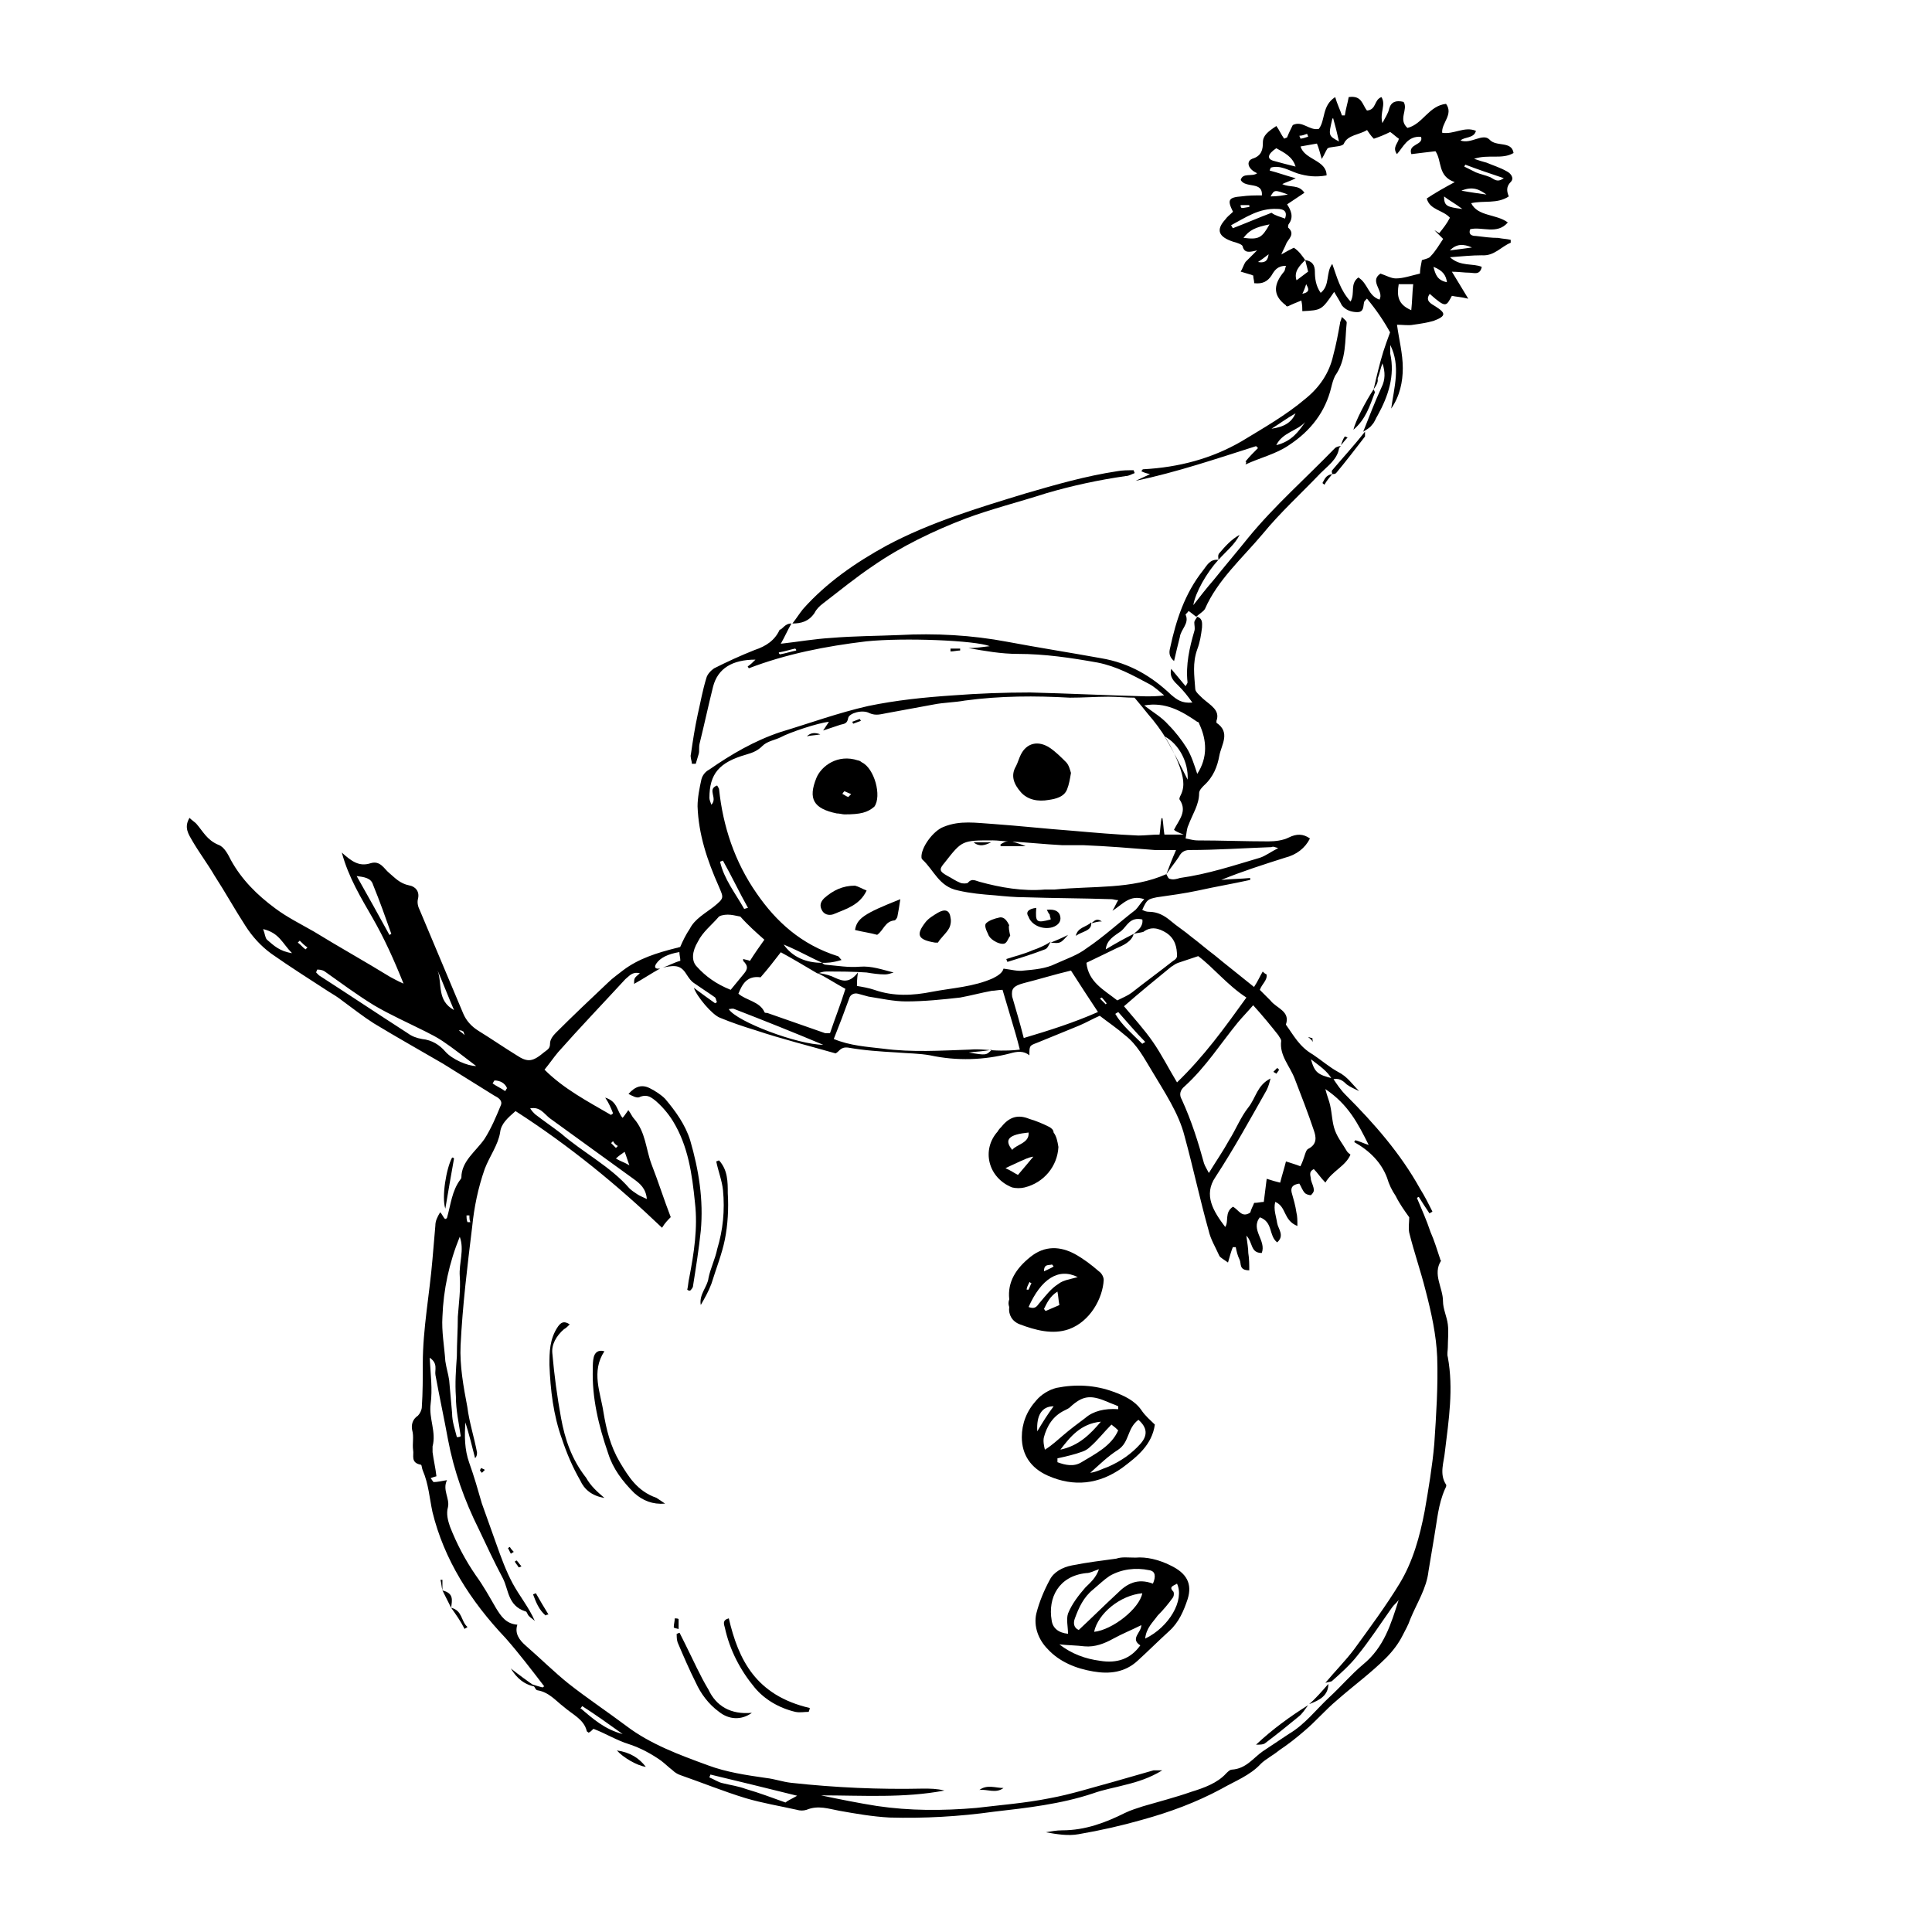 <?xml version="1.0" encoding="utf-8"?>
<!-- Generator: Adobe Illustrator 25.0.0, SVG Export Plug-In . SVG Version: 6.00 Build 0)  -->
<svg version="1.1" id="Layer_1" xmlns="http://www.w3.org/2000/svg" xmlns:xlink="http://www.w3.org/1999/xlink" x="0px" y="0px"
	 viewBox="0 0 360 360" style="enable-background:new 0 0 360 360;" xml:space="preserve">
<style type="text/css">
	.st0{fill-rule:evenodd;clip-rule:evenodd;}
	.st1{fill:none;}
</style>
<g>
	<path d="M147.47,116.18c-0.72,1.26-1.26,2.51-1.98,3.77c3.23-0.36,6.29-0.9,9.34-1.08c4.31-0.36,8.44-0.36,12.75-0.54
		c6.65-0.36,13.47,0,20.12,1.26c5.75,1.08,11.5,1.98,17.42,3.05c5.39,0.9,9.52,3.41,13.11,6.83c1.08,0.9,1.98,1.62,3.95,1.44
		c-0.9-1.26-1.62-2.16-2.51-3.05c-0.9-0.9-1.8-1.62-1.44-3.23c0.9,1.08,1.8,2.16,2.69,3.23c0.18-0.36,0.36-0.54,0.36-0.72
		c-0.36-3.23,0.36-6.47,1.26-9.52c0.18-0.54,0-1.08,0-1.62c0-0.36,0.36-0.72,0.54-1.08l0,0c1.08,0.36,0.9,1.26,0.9,1.98
		c-0.18,1.44-0.36,2.69-0.9,4.13c-0.9,2.51-0.54,4.85-0.36,7.36c0,0.54,0.9,1.26,1.44,1.8c1.44,1.26,3.23,2.16,2.51,4.13
		c0,0.18,0,0.36,0,0.36c2.69,1.8,0.9,4.13,0.54,6.11s-1.08,3.95-2.87,5.57c-0.36,0.36-0.9,0.9-0.9,1.44c0,2.16-1.26,3.95-1.98,5.93
		c-0.36,0.72-0.36,1.62-0.54,2.51c0.9,0.18,1.62,0.36,2.16,0.36c4.49,0,8.8,0.18,13.29,0.18c1.26,0,2.69-0.18,3.77-0.72
		c1.44-0.72,2.69-0.72,3.95,0.18c-0.9,1.8-2.51,3.05-4.67,3.59c-3.95,1.26-7.9,2.51-11.86,4.13c1.8-0.18,3.59-0.18,5.39-0.36
		c0,0.18,0,0.18,0,0.36c-3.23,0.72-6.47,1.26-9.7,1.98c-2.51,0.54-5.21,0.9-7.72,1.26c-1.62,0.36-1.8,0.36-2.69,2.34
		c0.36,0.18,0.72,0.36,1.26,0.36c1.62,0,2.87,0.72,3.95,1.62c1.26,1.08,2.69,1.98,3.95,3.05c1.44,1.08,2.87,2.34,4.31,3.41
		c2.16,1.8,4.49,3.59,7.36,5.93c0.72-1.08,1.08-1.98,1.62-2.87c0.18,0.18,0.36,0.36,0.72,0.54c0.18,1.08-0.9,1.8-1.26,2.87
		c0.54,0.54,1.26,1.26,1.98,1.98c1.08,1.44,3.77,1.98,2.87,4.49c1.44,1.98,2.51,4.13,5.03,5.57c1.62,1.08,3.05,2.34,4.67,3.23
		c1.8,0.9,2.69,2.34,3.95,3.59l0,0c-0.72-0.36-1.62-0.72-2.34-1.26c-0.72-0.72-1.44-1.26-2.69-0.9c-0.9-1.62-2.34-2.51-3.95-3.77
		c0.72,2.51,1.26,2.87,4.13,3.59c0.72,1.08,1.44,2.16,2.34,3.05c5.39,5.39,10.24,10.96,13.83,17.42c0.9,1.44,1.62,2.87,2.34,4.31
		c-0.18,0.18-0.36,0.18-0.54,0.36c-0.72-1.08-1.44-2.16-1.98-3.05c-0.18,0-0.18,0-0.36,0.18c0.9,2.16,1.8,4.13,2.51,6.29
		c0.72,1.62,1.26,3.41,1.8,5.03c0,0.18,0.18,0.36,0.18,0.36c-1.62,2.51,0.36,5.03,0.36,7.54c0,1.44,0.72,2.87,0.9,4.31
		c0.18,1.44,0,2.87,0,4.31c0,0.54-0.18,1.26,0,1.8c1.08,5.93,0.18,11.68-0.54,17.6c-0.18,1.98-1.08,4.13,0.18,6.11
		c0.18,0.18,0,0.54-0.18,0.9c-1.26,2.87-1.44,5.75-1.98,8.8c-0.36,2.16-0.72,4.31-1.08,6.47c-0.36,3.23-2.16,5.93-3.41,8.98
		c-0.36,1.08-0.9,1.98-1.44,3.05c-0.72,1.44-1.8,2.87-3.05,4.13c-2.87,2.87-6.11,5.21-9.16,7.9c-2.16,1.8-3.95,3.95-6.11,5.75
		c-1.44,1.26-3.05,2.51-4.67,3.59c-1.08,0.9-2.51,1.62-3.41,2.51c-1.98,2.16-4.85,3.23-7.36,4.67c-4.67,2.51-9.52,4.31-14.73,5.75
		c-3.77,1.08-7.72,1.98-11.86,2.69c-1.98,0.36-4.13,0-6.11-0.36c1.08-0.18,1.98-0.36,3.05-0.36c4.31,0,8.08-1.44,11.68-3.23
		c1.08-0.54,2.34-0.9,3.41-1.26c3.05-0.9,5.93-1.62,8.98-2.69c2.34-0.72,4.85-1.62,6.47-3.41c0.36-0.36,0.72-0.72,1.08-0.72
		c2.69-0.18,3.95-2.16,5.75-3.41c1.62-1.08,3.23-2.16,4.85-3.23c3.05-1.8,5.03-4.49,7.54-6.83c2.16-1.98,4.13-4.31,6.29-6.11
		c3.95-3.23,5.21-7.54,6.65-12.04c-0.36,0.54-0.9,0.9-1.26,1.44c-2.16,3.05-4.13,6.11-6.47,8.98c-1.26,1.62-3.05,3.23-4.67,4.67
		c-0.18,0.18-0.72,0.18-1.26,0.36l0,0c1.8-2.16,3.77-4.13,5.39-6.29c2.87-3.95,5.93-8.08,8.44-12.21c2.51-4.13,3.77-8.8,4.67-13.47
		c0.72-4.13,1.44-8.44,1.8-12.57c0.36-5.39,0.72-10.78,0.54-16.17c-0.18-4.13-1.08-8.26-2.16-12.39c-0.9-3.59-2.16-7.19-3.05-10.78
		c-0.18-0.9,0-1.98,0-2.87c-0.9-1.26-1.8-2.51-2.51-3.95c-0.72-1.08-1.26-2.16-1.62-3.41c-1.08-2.87-3.23-5.03-6.11-6.65
		c0-0.18,0.18-0.18,0.18-0.36c0.72,0.18,1.44,0.54,2.51,0.9c-1.98-3.95-3.77-7.54-8.08-10.42c0.36,1.44,0.72,2.16,0.9,3.05
		c0.36,1.62,0.36,3.23,0.9,4.67c0.54,1.44,1.44,2.51,2.16,3.77c0.18,0.36,0.54,0.54,0.72,0.72c-0.9,2.16-3.41,3.05-4.67,5.21
		c-0.9-0.9-1.44-1.8-2.16-2.51c-1.08,0.54-0.54,1.26-0.54,1.98c0.18,0.72,0.54,1.26,0.54,1.98c0,0.36-0.36,0.72-0.54,0.9
		c-0.36,0-0.9-0.18-1.08-0.36c-0.54-0.54-0.72-1.26-1.08-1.8c-1.26,0.18-1.62,0.72-1.44,1.62c0.36,1.26,0.72,2.51,0.9,3.77
		c0.18,0.72,0.18,1.44,0.18,2.51c-2.69-1.08-1.98-3.59-4.13-4.49c-0.36,1.44,0.18,2.69,0.36,3.95c0.18,1.08,1.44,2.34,0,3.59
		c-1.62-1.26-0.72-3.77-3.23-4.67c-1.8,2.34,1.26,4.31,0.36,6.65c-2.16,0-1.62-1.98-2.87-3.23c0.18,1.44,0.36,2.34,0.36,3.23
		c0.18,1.08,0.18,2.16,0.18,3.23c-1.98,0-1.44-1.26-1.8-1.98c-0.36-0.72-0.54-1.44-0.72-2.34c-0.18,0-0.36,0-0.54,0
		c-0.36,0.9-0.54,1.62-0.9,2.87c-0.72-0.54-1.44-0.9-1.62-1.26c-0.72-1.62-1.62-3.05-1.98-4.67c-1.62-5.75-2.87-11.68-4.49-17.6
		c-1.08-4.31-3.77-8.26-6.11-12.21c-1.44-2.34-2.69-4.85-5.03-6.65c-1.44-1.26-3.05-2.34-4.67-3.59c-1.26,0.54-2.51,1.26-3.77,1.8
		c-2.69,1.08-5.21,2.16-7.9,3.23c-1.44,0.54-1.44,0.54-1.44,2.34c-1.08-0.9-2.34-0.72-3.59-0.36c-4.85,1.26-9.88,1.44-14.91,0.36
		c-1.98-0.36-4.13-0.36-6.29-0.54c-3.05-0.18-5.93-0.36-8.98-0.9c-1.44-0.18-1.62,0.72-2.34,1.08c-5.03-1.44-10.06-2.69-14.91-4.31
		c-2.34-0.72-4.49-1.44-6.65-2.34c-1.44-0.54-4.31-3.95-4.85-5.57c1.44,1.08,2.69,1.98,3.95,2.87c0.18,0,0.18-0.18,0.36-0.18
		c-0.18-0.36-0.18-0.72-0.36-0.9c-1.26-0.9-2.69-1.8-3.95-2.69c-0.54-0.36-0.9-0.9-1.26-1.44c-1.08-1.8-1.98-1.98-4.49-1.44
		c1.08-0.36,1.98-0.9,3.23-1.26c0-0.54-0.18-1.08-0.18-1.62c-2.16,0.36-3.59,1.08-4.31,2.16c-0.36,0.54-0.36,1.08,0.72,0.9
		c-1.62,0.9-3.23,1.98-4.85,2.87c0-1.08,0-1.08,1.08-1.98c-1.44-0.36-1.98,0.54-2.69,1.08c-4.13,4.49-8.44,8.98-12.57,13.65
		c-0.9,1.08-1.62,2.16-2.51,3.23c3.59,3.59,8.08,5.93,12.39,8.44c0.18-0.18,0.36-0.18,0.36-0.36c-0.36-0.9-0.72-1.8-1.44-2.87
		c2.34,0.72,2.16,2.51,3.23,3.77c0.36-0.36,0.54-0.72,1.08-1.44c0.54,0.72,0.72,1.26,1.08,1.62c2.16,2.51,2.16,5.57,3.23,8.44
		c1.26,3.23,2.34,6.65,3.59,9.88c-0.54,0.54-1.08,1.08-1.62,1.98c-8.26-7.9-17.24-15.27-27.3-21.74c-1.44,1.26-2.69,2.34-2.87,3.95
		c-0.36,2.34-1.98,4.49-2.87,6.83c-1.26,3.59-1.98,7.19-2.34,10.78c-0.9,7.36-1.8,14.73-2.16,22.09c-0.18,3.77,0.54,7.72,1.26,11.5
		c0.36,2.87,1.26,5.57,1.8,8.44c0,0.36,0,0.72-0.36,1.08c-0.54-2.16-1.08-4.31-1.8-6.65c-0.18,2.51-0.18,5.03,0.72,7.54
		c0.9,2.51,1.62,5.03,2.34,7.54c0.9,2.51,1.8,5.03,2.69,7.54s1.8,5.03,3.05,7.36s3.05,4.49,4.13,7.01c-0.36-0.36-0.72-0.54-1.08-0.9
		c-0.36-0.36-0.36-0.9-0.72-0.9c-3.23-1.08-3.05-3.95-4.13-6.11c-1.62-3.05-3.05-6.11-4.49-9.16c-2.69-5.39-4.67-10.96-5.75-16.71
		c-0.72-3.95-1.62-8.08-2.34-12.04c-0.18-0.9,0.54-2.16-1.08-3.23c0.18,3.05,0.54,5.93,0.18,8.62c-0.36,2.69,1.08,5.21,0.36,7.9
		c0,0.36,0,0.72,0,1.08c0.18,1.44,0.54,2.87,0.72,4.49c0,0-0.72,0.18-1.08,0.36c0.18,0.18,0.36,0.54,0.54,0.72
		c0.72,0,1.44-0.18,2.51-0.36c-0.9,1.8,0.54,3.41,0.18,5.03c-0.36,1.26,0,2.51,0.36,3.59c1.26,3.23,2.87,6.29,4.85,9.16
		c1.44,1.98,2.51,3.95,3.77,6.11c0.9,1.44,1.8,2.87,3.95,3.05c-0.54,1.62,0.36,2.87,1.62,3.95c2.69,2.34,5.21,4.85,7.9,7.01
		c3.41,2.69,7.19,5.21,10.78,7.9c4.49,3.41,9.88,5.39,15.27,7.36c3.41,1.26,7.01,1.8,10.78,2.34c1.62,0.18,3.05,0.72,4.67,0.9
		c8.26,0.9,16.35,1.26,24.61,1.08c1.26,0,2.51,0,3.95,0.36c-7.54,1.44-15.27,0.9-22.99,0.9c3.41,0.72,7.01,1.44,10.42,1.98
		c6.11,0.9,12.21,0.9,18.5,0.36c4.49-0.54,9.16-0.9,13.65-1.8c3.95-0.72,7.9-1.98,11.86-3.05c2.51-0.72,5.03-1.44,7.54-2.16
		c0.36,0,0.72,0,1.62,0c-2.34,1.44-4.67,2.16-6.83,2.69c-1.98,0.54-4.13,0.9-6.11,1.62c-5.93,1.98-12.21,2.69-18.5,3.41
		c-6.47,0.9-12.93,1.26-19.4,1.08c-3.23-0.18-6.29-0.72-9.34-1.26c-1.98-0.36-3.95-1.08-6.11-0.18c-0.54,0.18-1.26,0.18-1.8,0
		c-3.23-0.72-6.47-1.26-9.52-2.16c-4.13-1.26-8.08-2.87-12.21-4.31c-0.54-0.18-1.08-0.54-1.44-0.9c-0.72-0.54-1.44-1.26-2.16-1.8
		c-1.8-1.26-3.77-2.34-5.93-3.05c-2.34-0.72-4.31-1.98-6.65-2.87c-0.36,0.36-0.54,0.54-0.9,0.72c-0.18-0.18-0.36-0.18-0.36-0.36
		c-0.54-2.16-2.69-3.05-4.31-4.49c-1.44-1.08-2.69-2.69-4.85-3.05c-0.36,0-0.54-0.72-0.9-1.08l0,0c0.54,0.18,1.08,0.36,1.8,0.54
		c0.18,0,0.18-0.18,0.36-0.18c-2.34-3.05-4.67-6.11-7.19-8.98c-6.65-7.01-11.5-14.73-13.65-23.53c-0.54-2.51-0.72-5.21-1.8-7.72
		c-0.18-0.36-0.18-1.08-0.36-1.08c-1.98-0.36-1.26-1.8-1.44-2.69c-0.18-1.26,0.18-2.51-0.18-3.77c-0.18-0.9,0-1.98,1.08-2.69
		c0.36-0.36,0.72-1.08,0.72-1.62c0.18-2.69,0.18-5.39,0.18-8.08c0-6.47,1.26-12.93,1.8-19.4c0.18-2.16,0.36-4.13,0.54-6.29
		c0-0.9,0.36-1.62,0.9-2.51c0.36,0.36,0.54,0.9,0.9,1.26c0.18,0,0.36-0.18,0.36-0.18c0.72-2.51,0.9-5.03,2.51-7.19
		c0.18-0.18,0.18-0.36,0.18-0.36c0-3.05,2.69-4.85,4.31-7.19c1.26-1.98,2.16-4.13,3.05-6.29c0.36-0.9-0.54-1.44-1.26-1.8
		c-3.23-1.98-6.29-3.95-9.52-5.93c-4.31-2.51-8.8-5.03-12.93-7.54c-1.98-1.26-3.77-2.69-5.75-4.13c-0.9-0.72-1.8-1.26-2.69-1.8
		c-3.59-2.34-7.01-4.49-10.6-7.01c-1.98-1.44-3.59-3.23-4.85-5.21c-1.98-3.05-3.77-6.29-5.75-9.34c-1.26-2.16-2.87-4.31-4.13-6.47
		c-0.72-1.26-1.62-2.51-0.54-4.31c0.54,0.54,0.9,0.72,1.26,1.08c1.26,1.44,1.98,3.05,4.13,3.95c1.08,0.36,1.8,1.8,2.34,2.87
		c1.98,3.59,4.85,6.47,8.26,8.98c2.16,1.62,4.67,2.87,7.19,4.31c4.67,2.87,9.52,5.57,14.19,8.44c0.72,0.36,1.26,0.72,2.51,1.26
		c-1.8-4.49-3.59-8.44-5.75-12.21c-2.16-3.77-4.49-7.54-5.75-12.21c1.8,1.62,3.23,2.69,5.39,1.98c1.8-0.54,2.51,1.08,3.41,1.8
		c1.08,0.9,1.98,1.98,3.77,2.34c1.08,0.18,1.98,1.08,1.62,2.51c-0.18,0.72,0,1.44,0.36,2.16c2.69,6.47,5.39,12.75,8.08,19.22
		c0.54,1.26,1.44,2.34,2.87,3.23c2.34,1.44,4.67,3.05,7.01,4.49c2.16,1.44,3.05,1.26,5.21-0.54c0.72-0.54,1.08-0.72,1.08-1.62
		c0-0.72,0.54-1.44,1.08-1.98c3.23-3.23,6.47-6.29,9.7-9.34c0.9-0.9,1.98-1.62,2.87-2.34c2.87-2.16,6.29-3.23,9.88-4.13
		c0.18,0,0.54-0.18,0.72-0.18c0.54-1.26,1.08-2.34,1.8-3.41c0.9-1.8,2.87-2.87,4.49-4.13c1.98-1.62,1.8-1.62,0.9-3.77
		c-2.16-4.85-3.77-9.7-3.95-14.91c0-1.62,0.36-3.41,0.72-5.03c0.18-0.72,0.72-1.44,1.44-1.8c4.13-2.87,8.44-5.39,13.29-7.01
		c5.39-1.62,10.78-3.59,16.35-4.85c5.21-1.08,10.42-1.62,15.81-1.98c4.67-0.36,9.52-0.54,14.37-0.54
		c7.19,0.18,14.37,0.54,21.56,0.72c1.08,0,2.16,0,3.41-0.18c-0.9-0.72-1.8-1.62-2.87-2.16c-3.05-1.62-5.93-3.23-9.52-3.95
		c-5.03-0.9-9.88-1.62-14.91-1.62c-3.05,0-6.11-0.54-9.16-1.08c1.26,0,2.51-0.18,3.95-0.36c-2.69-1.08-15.99-1.62-22.99-0.9
		c-7.54,0.9-14.91,2.34-21.92,5.03c0-0.18-0.18-0.18-0.18-0.36c0.54-0.36,0.9-0.72,1.44-1.26c-4.31,0-7.01,1.62-7.9,5.03
		c-0.9,3.59-1.62,7.01-2.51,10.6c-0.18,0.72,0,1.44-0.18,1.98c-0.18,0.54-0.36,1.26-0.54,1.8c-0.18,0-0.54,0-0.72,0
		c0-0.54-0.36-1.26-0.18-1.8c0.36-2.51,0.72-4.85,1.26-7.36c0.54-2.34,0.9-4.49,1.62-6.83c0.18-0.72,0.9-1.44,1.44-1.8
		c2.51-1.26,4.85-2.34,7.54-3.41c2.16-0.72,3.77-1.8,4.67-3.77C145.85,117.26,146.21,116.18,147.47,116.18L147.47,116.18z
		 M211.24,174.02c0.9-0.72,1.8-1.44,1.62-2.69c-2.34-0.54-2.87,1.26-3.95,2.16c-1.26,0.9-2.69,1.62-2.87,3.41
		C207.82,175.82,209.44,174.92,211.24,174.02c-0.36,1.44-1.98,2.16-3.23,2.69c-1.8,0.9-3.77,1.8-5.57,2.69
		c0.36,3.59,3.23,5.03,5.75,7.01c1.08-0.54,1.98-0.9,2.69-1.44c2.51-1.98,5.21-3.95,7.72-5.93c0.36-0.18,0.72-0.54,0.72-0.9
		c0-1.62-0.36-3.23-1.98-4.31c-1.44-0.9-2.87-1.26-4.31-0.18C212.31,173.84,211.77,173.84,211.24,174.02z M217.34,162.88
		c0.18,0.36,0.36,0.9,0.72,0.9c0.54,0.18,1.26,0,1.8-0.18c5.21-0.72,10.06-2.34,14.91-3.77c1.08-0.36,1.98-1.08,3.41-1.8
		c-0.72-0.18-0.9-0.36-1.26-0.18c-5.03,0.18-10.24,0.54-15.27,0.54c-1.08,0-1.62,0.54-1.98,1.26
		C218.96,160.73,218.06,161.81,217.34,162.88c0.54-1.44,1.08-2.87,1.8-4.49c-1.44,0-2.69,0-3.95,0c-4.49-0.36-8.8-0.72-13.29-0.9
		c-1.26,0-2.69,0-3.95,0c-3.41-0.18-6.65-0.54-10.06-0.72l0,0c-0.9,0-1.98-0.18-2.87-0.18c-5.75,0-5.75,0-8.98,4.13
		c-1.08,1.26-1.08,1.62,0.54,2.51c0.72,0.36,1.44,0.9,2.34,1.26c0.36,0.18,1.26,0.18,1.44,0c0.72-0.9,1.44-0.36,2.16-0.18
		c3.95,1.08,8.08,1.8,12.21,1.44c0.54,0,1.26,0,1.8,0C203.69,165.04,210.88,165.76,217.34,162.88z M153.21,179.41
		c-1.98-0.9-3.95-1.98-5.93-2.87c-0.36-0.18-0.9-0.36-1.26-0.54C147.65,178.33,150.16,179.41,153.21,179.41
		c0.18,0.18,0.36,0.36,0.72,0.36c2.16,0.18,4.13,0.54,6.29,0.36c2.16-0.18,4.13,0.54,6.29,1.08c-0.54,0.18-1.08,0.36-1.62,0.36
		c-1.08,0-2.34-0.18-3.41-0.36c-2.51-0.18-5.03-0.18-7.54-0.18c-0.54,0-1.08,0.18-1.62,0.36c-2.16-1.26-4.49-2.69-6.83-3.95
		c-1.26,1.62-2.34,3.05-3.77,4.67c-2.51-0.36-3.41,1.26-4.13,3.05c1.44,1.26,3.95,1.44,4.85,3.41c0,0.18,0.36,0.18,0.54,0.18
		c3.59,1.26,7.19,2.51,10.78,3.77c0.18,0,0.54,0,0.9,0c0.9-2.69,1.98-5.39,2.87-8.26c-1.98-1.08-3.59-2.16-5.39-3.05
		c0.9,0.18,1.98,0.36,2.87,0.72c1.62,0.72,3.05,1.62,4.85-0.72c-0.18,1.26-0.18,1.98-0.18,2.51c1.08,0.18,2.16,0.36,3.23,0.72
		c3.59,1.26,7.19,1.08,10.78,0.36c3.77-0.72,7.72-0.9,11.32-2.51c1.08-0.54,1.8-1.08,1.98-1.8c1.44,0.18,2.69,0.54,3.77,0.36
		c1.98-0.18,4.13-0.36,5.93-1.26c1.98-0.9,4.13-1.62,5.75-2.87c3.23-2.16,6.11-4.85,9.16-7.19c0.54-0.54,0.9-1.26,1.62-1.98
		c-2.69-0.9-3.95,0.9-5.93,2.16c0.54-0.9,0.72-1.44,1.08-1.98c-0.54,0-0.9-0.18-1.26-0.18c-5.39-0.18-10.78-0.18-16.17-0.36
		c-1.8,0-3.77-0.18-5.57-0.36c-2.34-0.18-4.49-0.36-6.83-0.9c-3.59-0.72-4.49-3.77-6.65-5.75c-0.18-0.18-0.18-0.36-0.18-0.36
		c-0.18-1.8,2.16-5.03,4.13-5.75c3.05-1.26,6.11-0.72,9.16-0.54c5.03,0.36,9.88,0.9,14.73,1.26c4.13,0.36,8.26,0.72,12.39,0.9
		c1.26,0,2.51-0.18,3.95-0.18c0.18-1.26,0.18-2.16,0.36-3.05h0.18c0.18,1.08,0.18,1.98,0.36,3.05c1.26,0,2.16,0,3.59,0
		c-0.9-0.36-1.44-0.54-1.8-0.9c0.9-1.8,2.51-3.41,1.08-5.57c-0.18-0.18,0-0.54,0.18-0.9c0.9-1.8,0.36-3.59-0.18-5.21
		c-1.26-3.59-3.41-7.01-5.93-9.88c-0.72-0.9-1.44-1.8-2.51-3.05c-1.44,0-3.23-0.18-4.85-0.18c-2.34,0-4.67,0.18-7.19,0.18
		c-6.47-0.36-12.93-0.36-19.58,0.54c-1.98,0.36-3.95,0.36-5.75,0.72c-2.87,0.54-5.93,1.08-8.8,1.62c-1.08,0.18-1.98,0.54-3.23,0
		c-1.26-0.72-3.77,0-3.95,0.9c-0.18,1.08-0.72,1.08-1.44,1.26c-1.08,0.36-2.16,0.72-3.23,1.08l0,0c0.36-0.54,0.72-1.08,1.08-1.62
		c-1.98,0.18-7.36,1.98-8.98,2.87c-1.08,0.54-2.51,0.72-3.41,1.62c-0.9,0.9-1.8,1.26-3.05,1.62c-5.03,1.44-6.83,3.59-6.83,8.08
		c0,0.36,0.18,0.72,0.36,1.26c1.26-1.26-0.9-2.87,1.08-3.59c0.18,0.36,0.36,0.54,0.36,0.72c0.72,6.83,2.87,13.47,7.01,19.4
		c3.59,5.21,8.26,9.52,15.09,11.68c0.18,0,0.36,0.36,0.72,0.72C155.01,179.41,154.11,179.41,153.21,179.41z M233.51,187.31
		c-1.08,1.26-1.98,2.16-2.87,3.23c-3.23,3.95-5.93,8.26-9.88,11.86c-0.9,0.72-1.08,1.62-0.54,2.51c1.8,3.95,3.05,7.9,4.13,11.86
		c0.18,0.54,0.54,1.08,0.9,1.8c1.44-2.34,2.69-4.13,3.77-6.11c1.26-1.98,2.16-4.31,3.59-6.11s1.62-4.13,4.13-5.39
		c-0.18,0.72-0.36,1.44-0.72,2.16c-3.05,5.39-6.11,10.96-9.52,16.17c-2.34,3.41-0.36,6.47,1.8,9.34c0.72-1.08-0.18-2.69,1.44-3.77
		c1.08,0.54,1.62,2.16,3.23,1.08c0.18-0.72,0.54-1.26,0.72-1.8c0.72,0,1.26-0.18,1.8-0.18c0.18-1.44,0.36-2.87,0.54-4.31
		c1.08,0.36,1.8,0.54,2.51,0.72c0.36-1.44,0.72-2.51,1.08-3.95c1.08,0.36,1.8,0.54,2.69,0.9c0.36-0.72,0.54-1.26,0.72-1.8
		c0.18-0.54,0.36-1.26,0.72-1.44c1.8-0.9,1.44-2.34,1.08-3.41c-1.08-3.23-2.34-6.47-3.59-9.7c-0.9-2.34-2.87-4.31-2.51-7.01
		c0-0.36-0.36-0.72-0.54-1.08C236.92,191.27,235.31,189.29,233.51,187.31z M186.81,184.44c-0.72,0-1.44,0.18-1.98,0.18
		c-1.98,0.36-3.95,0.9-5.93,1.26c-3.23,0.36-6.65,0.72-10.06,0.72c-2.34,0-4.67-0.54-7.01-0.9c-0.72-0.18-1.26-0.36-1.98-0.54
		c-0.72-0.18-1.44,0.18-1.62,0.9c-0.9,2.51-1.8,4.85-2.87,7.54c3.05,1.26,6.11,1.44,9.16,1.8c5.39,0.72,10.78,0.36,16.17,0.18
		c1.98-0.18,3.77,0.18,5.75,0.18c1.08,0,2.16,0,3.59-0.18c-0.54-2.16-1.08-3.95-1.62-5.75
		C187.88,188.03,187.34,186.24,186.81,184.44z M232.25,185.88c-3.59-2.34-6.11-5.57-8.98-7.72c-1.62,0.54-2.69,0.9-3.77,1.26
		c-0.54,0.18-0.9,0.54-1.26,0.72c-2.87,2.34-5.93,4.85-8.8,7.36c1.8,2.16,3.77,4.31,5.39,6.65c1.62,2.34,2.87,4.85,4.49,7.54
		C224.35,196.83,228.12,191.62,232.25,185.88z M190.76,193.42c4.85-1.44,9.34-2.87,13.83-4.85c-1.8-2.69-3.41-5.21-5.03-7.72
		c-3.05,0.72-5.93,1.62-8.8,2.34c-1.98,0.54-2.34,1.08-2.16,2.51C189.32,188.21,190.04,190.55,190.76,193.42z M137.95,170.79
		c-0.9-0.18-1.62-0.36-2.34-0.36c-0.72,0-1.62,0.18-1.8,0.54c-1.26,1.44-2.87,2.69-3.77,4.49c-1.08,1.8-1.26,3.59-0.18,4.67
		c1.62,1.8,3.59,3.23,6.29,4.31c0.9-1.08,1.62-1.98,2.51-3.05c0.72-0.9,0.72-1.44-0.18-2.34c0,0,0-0.18,0-0.36
		c0.54,0.18,0.9,0.18,1.26,0.36c0.9-1.44,1.8-2.69,2.69-3.95C141,173.84,139.38,172.4,137.95,170.79z M85.13,267.79
		c0.18,0,0.54,0,0.72-0.18c-0.36-2.51-0.9-4.85-0.9-7.36c-0.18-2.51,0-5.03,0.18-7.54c0-2.51,0.18-4.85,0.18-7.36
		c0.18-2.51,0.54-5.03,0.36-7.54c-0.18-2.51,0.9-4.85,0-7.36c-1.98,4.85-3.05,9.88-3.23,14.91c-0.18,2.69,0.36,5.57,0.54,8.26
		c0.18,1.26,0.54,2.34,0.72,3.59c0.18,1.98,0.36,4.13,0.54,6.11C84.24,264.91,84.78,266.35,85.13,267.79z M213.21,131.45
		c1.62,1.26,3.23,2.16,4.49,3.59c1.26,1.26,2.51,2.87,3.41,4.31c0.9,1.44,1.44,3.23,1.98,4.85c1.98-3.05,1.8-6.29,0.36-9.34
		c0-0.18-0.18-0.36-0.36-0.36C220.22,132.53,217.16,130.73,213.21,131.45z M59.09,180.67c0,0.18-0.18,0.36-0.18,0.54
		c0.18,0.18,0.36,0.36,0.54,0.54c5.57,3.59,10.96,7.19,16.53,10.78c0.72,0.54,1.62,0.9,2.69,1.08c1.8,0.18,3.23,1.08,4.31,2.34
		c1.26,1.44,4.13,2.69,5.75,2.69c-2.16-1.62-4.13-3.23-6.29-4.67c-1.08-0.72-2.16-1.26-3.23-1.8c-3.23-1.62-6.47-3.05-9.52-4.85
		c-3.23-1.98-6.11-4.13-9.16-6.29C59.99,180.67,59.45,180.67,59.09,180.67z M98.79,206.53c0.36,0.54,0.54,0.72,0.9,1.08
		c1.62,1.26,3.23,2.34,4.85,3.59c4.13,3.59,9.16,6.11,12.75,10.24c0.36,0.36,0.9,0.72,1.44,1.08c0.54,0.36,1.08,0.54,1.8,0.9
		c-0.18-1.98-1.26-2.87-2.51-3.77c-5.21-3.77-10.42-7.54-15.63-11.32C101.3,207.43,100.58,206.18,98.79,206.53z M135.79,188.03
		c1.44,2.34,12.93,6.65,17.6,6.65c-5.57-2.34-10.96-4.49-16.53-6.65C136.51,187.85,136.15,188.03,135.79,188.03z M148.54,334.61
		c-5.75-1.44-10.96-2.69-16.17-3.95c0,0.18-0.18,0.36-0.18,0.54c0.9,0.36,1.62,0.9,2.51,1.08c1.44,0.36,2.87,0.54,4.31,1.08
		c2.51,0.72,4.85,1.62,7.36,2.51C146.75,335.51,147.29,335.33,148.54,334.61z M72.56,174.2c0.18,0,0.18-0.18,0.36-0.18
		c-1.08-3.05-2.16-6.11-3.41-9.16c-0.36-1.26-1.62-1.44-3.05-1.62C68.61,167.02,70.58,170.61,72.56,174.2z M138.66,169.35
		c0.18,0,0.54-0.18,0.72-0.18c-1.62-2.87-3.05-5.93-4.67-8.8c-0.18,0-0.36,0.18-0.54,0.18
		C134.89,163.78,137.05,166.48,138.66,169.35z M221.3,145.28c0.18-3.23-1.62-6.65-4.31-8.08
		C218.6,139.89,220.04,142.77,221.3,145.28z M49.03,173.12c0.36,0.9,0.36,1.62,0.72,1.98c1.26,1.08,2.34,2.16,4.67,2.51
		C52.62,175.82,52.08,173.84,49.03,173.12z M84.6,188.21c-1.08-2.51-1.98-4.85-3.05-7.36C82.44,183.36,81.36,186.42,84.6,188.21z
		 M108.49,317.91c-0.18,0.18-0.18,0.36-0.36,0.36c2.34,1.98,4.49,3.95,7.9,4.85C113.52,321.32,111,319.52,108.49,317.91z
		 M208.36,188.57c-0.18,0.18-0.36,0.18-0.54,0.36c1.26,2.16,3.23,3.77,5.03,5.57c0.18-0.18,0.36-0.18,0.54-0.36
		C211.6,192.34,209.98,190.37,208.36,188.57z M180.52,196.12c3.23,0.54,3.23,0.54,4.31-0.54
		C183.21,195.94,181.78,195.94,180.52,196.12z M92.14,201.33c-0.18,0.18-0.18,0.36-0.36,0.54c0.72,0.54,1.62,0.9,2.34,1.44
		c0.18-0.18,0.18-0.36,0.36-0.54C94.12,201.86,93.22,201.33,92.14,201.33z M116.39,214.62c-0.72,0.54-1.08,0.72-1.62,1.26
		c0.9,0.54,1.62,0.72,2.51,1.26C116.93,216.23,116.75,215.52,116.39,214.62z M145.13,121.57c0,0.18,0,0.18,0.18,0.36
		c1.08-0.18,2.16-0.54,3.05-0.72c0-0.18,0-0.18-0.18-0.36C147.29,121.03,146.21,121.39,145.13,121.57z M56.93,176.9
		c0.18-0.18,0.18-0.18,0.36-0.36c-0.54-0.36-0.9-0.72-1.44-1.26c-0.18,0.18-0.18,0.18-0.36,0.36C56.03,176,56.39,176.54,56.93,176.9
		z M205.31,185.88c-0.18,0-0.18,0.18-0.36,0.18c0.36,0.36,0.72,0.72,1.08,1.08l0.18-0.18C206.03,186.77,205.67,186.24,205.31,185.88
		z M87.47,226.47c-0.18,0-0.36,0-0.54,0c0,0.36,0,0.9,0.18,1.26c0.18,0,0.36,0,0.54,0C87.47,227.37,87.47,227.01,87.47,226.47z
		 M114.23,212.64c-0.18,0.18-0.18,0.18-0.36,0.36c0.36,0.36,0.54,0.54,0.9,0.9c0.18-0.18,0.18-0.18,0.36-0.36
		C114.77,213.36,114.41,213,114.23,212.64z M86.57,192.88c-0.18-0.54-0.18-0.72-0.36-0.72c-0.18-0.18-0.54-0.18-0.72-0.18
		C85.67,192.16,86.03,192.34,86.57,192.88z"/>
	<path d="M255.96,72.53c0.54-2.34,1.08-4.67,1.8-7.01c0.36-1.08,0.72-2.16,1.26-3.59c-1.08-1.98-2.51-4.13-4.31-6.29
		c-0.36,0.36-0.54,0.54-0.54,0.72c-0.18,0.72,0,1.8-1.26,1.8c-1.08,0-2.16-0.36-2.87-1.26c-0.36-0.72-0.9-1.62-1.44-2.51
		c-2.34,3.41-2.34,3.41-5.93,3.59c0-0.54,0-1.08-0.18-1.98c-0.9,0.36-1.8,0.72-2.51,1.08c-0.18,0-0.36,0-0.36-0.18
		c-2.69-1.98-2.16-4.13-0.36-6.29c0.18-0.18,0.18-0.54,0.36-1.08c-1.62,0-2.16,0.9-2.69,1.8c-0.72,1.08-1.62,1.62-3.23,1.44
		c0-0.54-0.18-0.9-0.18-1.44c-0.18,0-0.36-0.18-0.54-0.18c-0.54-0.18-1.26-0.36-1.8-0.54c0.36-0.54,0.54-1.26,0.9-1.8
		c0.54-0.54,1.08-1.08,2.16-2.16c-1.44,0.36-2.34,0.54-2.69-0.72c0-0.36-1.08-0.72-1.8-0.9c-2.69-0.9-3.23-2.16-1.44-4.13
		c0.36-0.54,0.9-0.9,1.44-1.44c-1.08-2.16-0.9-2.69,1.62-2.87c1.26-0.18,2.51-0.18,3.77-0.18c0.18-2.69-3.05-1.26-3.95-2.87
		c0.36-1.44,2.16-0.54,3.05-1.26c-0.36-0.18-0.72-0.36-1.08-0.72c-0.72-0.72-0.72-1.62,0.18-1.98c1.8-0.54,1.98-1.8,1.98-3.05
		c0-1.26,0.9-1.98,2.51-3.05c0.54,0.72,0.9,1.62,1.44,2.34c0.18,0,0.36-0.18,0.54-0.18c0.36-0.9,0.72-1.62,1.08-2.34
		c1.8-0.9,3.05,1.08,4.85,0.72c1.26-1.62,0.54-4.31,3.05-5.93c0.36,1.26,0.9,2.34,1.26,3.41c0.18,0,0.36,0,0.54,0
		c0.18-1.26,0.54-2.34,0.72-3.41c2.51-0.36,2.51,1.44,3.41,2.51c1.8-0.18,1.26-1.98,2.69-2.51c0.9,1.44-0.36,2.87,0.18,4.85
		c0.54-1.08,1.08-1.8,1.26-2.69c0.36-1.26,1.26-1.62,2.69-1.26c0.9,1.44-1.08,3.23,0.72,4.85c2.87-0.72,3.95-4.13,7.19-4.49
		c1.44,1.98-0.9,3.59-0.72,5.39c2.16,0.36,4.13-1.26,6.29-0.36c-0.36,1.44-2.16,1.08-2.87,1.8c1.98,0.72,4.13-1.44,5.39-0.18
		c1.26,1.44,4.13,0.18,4.49,2.51c-2.16,1.26-4.67,0.18-7.36,1.08c1.08,0.36,1.62,0.54,2.34,0.72c1.26,0.54,2.51,0.9,3.77,1.62
		c0.72,0.36,1.44,1.26,0.72,1.98c-0.9,0.9-0.72,1.8-0.36,2.69c-2.16,1.44-4.67,0.72-7.01,1.26c1.26,2.51,4.67,1.98,6.83,3.59
		c-1.98,2.34-4.85,0.72-7.01,1.26c-0.36,0.9,0.18,1.26,1.08,1.26c1.44,0.18,2.87,0.36,4.13,0.36c0.9,0.18,1.62,0.18,2.34,0.36
		c0,0.36,0,0.54,0,0.54c-1.8,0.72-3.05,2.51-5.39,2.34c-1.8,0-3.59,0.18-5.93,0.36c1.98,1.8,4.31,1.08,5.93,1.8
		c-0.36,1.62-1.44,1.08-2.34,1.08c-0.9,0-1.98-0.18-3.23-0.18c1.08,1.8,1.98,3.23,3.05,5.03c-1.44-0.36-2.34-0.36-3.05-0.54
		c-1.08,1.98-1.08,2.34-4.13-0.36c-0.9,1.26,0.18,1.8,1.08,2.34c1.98,1.26,1.98,1.8-0.36,2.69c-1.26,0.36-2.51,0.54-3.77,0.72
		c-0.9,0.18-1.98,0-3.05,0c0.36,2.69,1.08,5.39,1.08,8.08c0,2.51-0.54,5.21-2.16,7.54c0.54-3.95,1.8-7.9-0.18-11.86
		c0,0.54,0,1.08,0,1.62c0.9,4.13-0.36,7.9-2.34,11.5c-0.36,0.54-0.54,1.26-1.08,1.8c-0.36,0.54-1.08,0.9-1.62,1.26l0,0
		c1.08-2.69,2.16-5.57,3.41-8.26c0.72-1.44,0.72-2.87,0.18-4.49c-0.36,0.9-0.54,1.98-0.9,2.87
		C256.86,71.27,256.32,71.99,255.96,72.53L255.96,72.53z M243.21,48.46c1.26,0.18,1.8,0.9,1.8,2.16c0,1.26,0.18,2.69,1.08,3.95
		c1.8-1.44,0.9-3.77,2.16-5.39c0.9,2.51,1.44,4.85,3.41,7.01c0.9-1.62-0.18-3.23,1.44-4.49c1.8,1.08,1.8,3.41,3.95,4.13
		c0.9-1.62-1.98-3.41,0.18-4.85c1.08,0.36,1.98,0.9,2.87,0.9c1.44,0,2.87-0.54,4.49-0.9c0-0.72,0.18-1.62,0.36-2.51
		c0.54-0.18,1.44-0.36,1.62-0.72c0.9-0.9,1.62-2.16,2.34-3.23c-0.54-0.54-1.08-1.08-1.62-1.62c0.36,0.18,0.54,0.36,0.9,0.54
		c0.72-0.9,1.44-1.8,1.98-2.87c-1.26-1.44-3.77-1.44-4.31-3.59c1.62-1.08,3.23-1.98,5.21-3.05c-3.23-1.08-2.34-3.95-3.59-5.75
		c-1.62,0.18-3.05,0.36-4.49,0.54c-0.72-1.98,2.34-1.62,1.8-3.23c-2.51-0.18-3.23,1.8-4.49,3.23c-0.9-1.26,0.18-1.98,0.36-2.87
		c-0.54-0.36-1.08-0.9-1.62-1.26c-1.08,0.54-1.98,0.9-3.05,1.26c-0.54-0.54-0.9-1.08-1.26-1.62c-1.44,0.9-3.59,0.9-4.31,2.51
		c-0.18,0.54-1.62,0.54-2.51,0.72c-0.18,0-0.54,0.18-0.54,0.18c-0.36,0.54-0.54,1.08-1.08,1.98c-0.36-1.26-0.54-1.98-0.9-2.87
		c-1.08,0.18-1.98,0.36-3.05,0.54c0.72,2.51,4.85,2.51,4.85,5.39c-1.98,0.36-3.59,0.18-5.39-0.36c-1.62-0.54-3.23-1.62-5.03-1.08
		c0,0.18-0.18,0.36-0.18,0.54c1.44,0.36,2.87,0.9,4.85,1.44c-1.08,0.54-1.8,0.72-2.51,1.08c1.44,0.72,3.05,0,4.13,1.62
		c-1.08,0.72-2.16,1.44-3.23,2.16c0.72,1.08,1.26,2.34,0.36,3.59c-0.18,0.18-0.18,0.54-0.18,0.72c1.44,1.26,0,2.16-0.36,3.05
		c-0.18,0.54-0.54,1.08-0.9,1.98c0.9-0.54,1.62-0.9,2.34-1.26C242.13,46.84,242.67,47.74,243.21,48.46
		c-1.08,1.08-2.16,2.16-1.62,3.77c0.72-0.54,1.44-1.08,2.16-1.62C243.57,49.9,243.39,49.18,243.21,48.46z M239.44,40.73
		c0.54-1.44-0.36-1.8-1.44-1.8c-3.41-0.18-5.93,1.62-8.62,3.05c0.18,0.18,0.18,0.36,0.36,0.54c2.34-0.9,4.85-1.98,7.19-2.87
		C237.64,40.2,238.54,40.38,239.44,40.73z M260.63,52.95c-0.36,2.16-0.18,3.77,2.34,4.85c0.18-1.62,0.18-3.23,0.36-4.85
		C262.43,52.95,261.53,52.95,260.63,52.95z M237.82,27.62c-1.62,1.08-1.8,1.98-0.54,2.34c1.26,0.36,2.69,0.72,4.13,1.08
		C240.87,29.24,239.44,28.52,237.82,27.62z M236.56,41.81c-2.69,0.54-3.77,1.08-4.85,2.51C234.59,44.69,235.13,44.33,236.56,41.81z
		 M273.03,30.68c0,0.18-0.18,0.18-0.18,0.36c0.72,0.36,1.44,0.72,2.16,1.08c0.9,0.36,1.8,0.54,2.69,0.9
		c0.72,0.36,1.26,1.08,2.51,0.18C277.52,32.29,275.36,31.57,273.03,30.68z M249.5,26.36c-0.36-1.62-0.72-3.05-1.08-4.31
		c0,0-0.18,0-0.18,0.18C247.52,25.29,247.52,25.29,249.5,26.36z M269.62,52.59c-0.18-1.26-0.72-2.16-2.51-2.87
		C267.46,51.15,267.82,52.23,269.62,52.59z M269.08,36.6c0,1.8,0.54,1.98,3.41,2.34C271.05,37.86,269.98,37.32,269.08,36.6z
		 M272.31,35.53c1.98,0.36,3.41,0.54,4.67,0.72C275.72,35.35,274.47,34.63,272.31,35.53z M239.98,36.24
		c-2.51-0.9-2.51-0.9-3.23,0.36C238,36.6,239.08,36.42,239.98,36.24z M270.15,46.66c1.62-0.18,2.69-0.36,4.13-0.54
		C272.67,45.41,271.41,45.41,270.15,46.66z M234.41,48.82c1.08,0.18,1.8,0,1.98-1.44C235.49,48.1,234.95,48.46,234.41,48.82z
		 M243.39,52.95c-0.18,0.54-0.36,1.08-0.72,1.8C244.29,54.39,243.75,53.67,243.39,52.95z M243.75,25.47c0-0.18-0.18-0.36-0.18-0.54
		c-0.54,0.18-0.9,0.36-1.44,0.36c0,0.18,0.18,0.36,0.18,0.54C242.67,25.83,243.21,25.65,243.75,25.47z M231.17,38.22
		c0,0.18,0,0.36,0.18,0.54c0.54,0,1.08-0.18,1.44-0.18c0-0.18,0-0.36,0-0.36C232.25,38.22,231.71,38.22,231.17,38.22z"/>
	<path d="M211.6,290.24c1.98-0.18,4.31,0.36,6.47,1.44c3.05,1.44,4.13,3.41,3.23,6.29c-0.72,2.16-1.62,4.31-3.41,5.93
		c-1.98,1.8-3.95,3.77-5.93,5.57c-2.34,2.16-5.21,2.51-8.26,1.98c-3.23-0.54-6.29-1.8-8.44-4.13c-1.8-1.8-2.69-4.31-2.16-6.65
		c0.54-2.16,1.44-4.31,2.51-6.29c0.72-1.44,2.34-2.34,4.13-2.69c2.69-0.54,5.57-0.9,8.26-1.26
		C209.08,290.06,210.16,290.24,211.6,290.24z M214.83,295.09c0.54-1.26,0.54-2.34-0.72-2.51c-2.51-0.54-5.21-0.18-7.36,1.08
		c-1.08,0.72-1.98,1.62-3.05,2.51c-1.8,1.44-2.69,3.41-3.41,5.39c-0.36,0.9-0.18,1.8,0.72,2.16c2.51-2.34,4.85-4.67,7.19-6.83
		C209.98,295.09,211.95,294.01,214.83,295.09z M212.67,302.82c-1.8,0.9-3.59,1.62-5.21,2.51c-1.62,0.9-3.41,1.62-5.39,1.44
		c-1.44-0.18-2.87-0.18-4.67-0.36c2.34,1.8,4.85,2.69,7.54,3.05c3.23,0.54,5.75-0.36,7.54-2.87
		C210.52,305.33,212.67,304.25,212.67,302.82z M204.77,292.4c-1.08,0.36-1.62,0.72-2.34,0.72c-5.21,0.54-7.19,4.67-6.47,8.8
		c0.18,1.44,1.26,2.34,3.05,2.51c0-1.26-0.36-2.69,0-3.77c0.72-1.8,1.98-3.41,3.23-4.85C203.15,294.91,204.23,294.01,204.77,292.4z
		 M203.87,304.07c3.41-0.36,8.44-4.31,8.98-7.19C208.72,297.25,204.59,300.66,203.87,304.07z M213.39,305.33
		c4.49-2.16,7.36-7.19,5.93-10.24c-0.54,0.36-1.62,0.54-0.72,1.44c0.18,0.18,0.18,0.72,0,1.08c-0.9,1.26-1.8,2.34-2.87,3.41
		C214.83,302.28,213.57,303.36,213.39,305.33z"/>
	<path d="M215.19,265.45c-0.54,3.77-3.23,5.93-6.11,8.08c-4.31,3.05-8.98,3.59-13.83,1.44c-3.23-1.44-4.85-3.95-4.85-7.19
		c0-2.51,0.9-4.85,2.69-6.83c0.9-1.08,2.34-1.98,3.77-2.34c3.59-0.72,7.19-0.54,10.6,0.72c1.98,0.72,3.95,1.62,5.21,3.41
		C213.39,263.84,214.47,264.73,215.19,265.45z M208.36,262.58c0-0.18,0-0.36,0-0.54c-0.72-0.36-1.44-0.54-2.16-0.9
		c-3.05-1.26-4.49-1.08-6.83,1.08c-0.18,0.18-0.54,0.36-0.9,0.54c-2.34,1.08-3.41,3.05-3.95,5.03c-0.18,0.72,0,1.62,0.18,2.34
		c1.44-0.9,2.34-1.8,3.41-2.69c1.26-1.08,2.69-2.16,4.13-3.23C203.69,262.94,205.85,262.4,208.36,262.58z M212.13,264.56
		c-2.16,1.62-1.62,4.13-3.77,5.57c-1.98,1.26-3.59,2.87-5.21,4.31c1.26-0.18,2.16-0.72,3.23-1.08c2.51-1.08,4.49-2.51,6.11-4.31
		C213.93,267.43,213.75,265.99,212.13,264.56z M197.04,271.74c0,0.18,0,0.54,0,0.72c1.44,0.54,3.05,0.9,4.49,0
		c2.69-1.62,5.57-3.05,6.83-5.93c-0.36-0.36-0.54-0.54-1.26-1.08c-1.44,1.44-2.51,2.87-3.95,4.13c-0.36,0.36-0.9,0.72-1.44,0.9
		C200.28,271.02,198.66,271.38,197.04,271.74z M205.13,264.91c-3.77,0.36-5.75,2.87-7.54,5.21
		C201,269.41,203.15,267.25,205.13,264.91z M196.33,262.04c-2.16,0-3.23,1.62-3.05,4.67C194.35,264.91,195.25,263.48,196.33,262.04z
		"/>
	<path d="M188.06,242.1c-0.36-3.23,1.26-5.75,3.95-7.9c2.69-2.16,5.57-1.98,8.26-0.54c1.62,0.9,3.05,1.98,4.49,3.23
		c0.54,0.36,0.9,1.08,0.9,1.62c-0.18,3.41-2.51,7.72-6.47,9.16c-3.05,1.08-6.29,0.18-9.16-0.9c-1.44-0.54-2.16-1.8-1.98-3.23
		C187.88,243,187.88,242.64,188.06,242.1z M191.66,243.54c1.44,0.54,1.62-0.36,2.16-0.9c1.08-1.26,1.98-2.51,3.41-3.41
		c0.9-0.72,2.34-0.9,3.59-1.26C197.22,236.17,193.99,238.33,191.66,243.54z M194.53,243.9c0.18,0.18,0.18,0.36,0.36,0.36
		c0.9-0.36,1.62-0.72,2.51-1.08c-0.18-0.9-0.18-1.62-0.36-2.51C195.61,241.56,195.07,242.82,194.53,243.9z M196.33,235.99
		c-0.18-0.18-0.18-0.36-0.36-0.36c-0.54,0.18-1.44-0.18-1.44,1.26C195.25,236.53,195.79,236.35,196.33,235.99z M191.3,240.31
		c0.18,0,0.18,0,0.36,0c0.18-0.36,0.36-0.9,0.54-1.26c-0.18,0-0.18,0-0.36-0.18C191.48,239.59,191.3,239.95,191.3,240.31z"/>
	<path d="M232.07,86c0.72-0.9,1.62-1.8,2.34-2.51c-0.18-0.18-0.18-0.18-0.36-0.36c-7.36,2.34-14.73,4.85-22.45,6.47
		c0.72-0.36,1.62-0.72,2.69-1.26c-0.9-0.18-1.26-0.36-1.62-0.54c0.18-0.18,0.18-0.36,0.36-0.36c6.65-0.36,12.75-1.98,18.32-5.21
		c4.13-2.51,8.26-4.85,11.86-7.9c2.69-2.16,4.49-4.85,5.21-8.08c0.54-1.98,0.9-3.95,1.26-5.93c0-0.36,0.18-0.54,0.36-1.26
		c0.54,0.54,0.9,0.72,0.9,1.08c-0.36,3.23,0,6.83-2.16,9.88c-0.36,0.72-0.54,1.44-0.72,2.16c-1.08,4.49-3.77,8.08-7.9,10.78
		c-2.34,1.62-5.39,2.34-8.08,3.59C232.25,86.18,232.25,86,232.07,86z M243.21,78.64c-1.44,1.62-4.31,1.98-5.39,4.31
		C240.7,82.23,241.95,80.43,243.21,78.64z M236.92,79.89c2.51-0.36,3.77-1.26,4.49-2.87C239.8,77.92,238.36,79,236.92,79.89z"/>
	<path d="M197.22,213.72c-0.18,3.59-2.69,6.65-6.29,7.54c-0.72,0.18-1.62,0.18-2.34,0c-4.49-1.8-5.75-7.01-2.69-10.42
		c0.18-0.36,0.54-0.72,0.72-0.9c1.44-1.8,3.05-2.34,5.21-1.44c1.26,0.36,2.51,0.9,3.59,1.44c0.36,0.18,0.9,0.54,0.9,1.08
		C196.87,211.74,197.04,212.64,197.22,213.72z M191.66,211.03c-3.59,0.36-4.67,1.26-3.05,3.23
		C189.5,213.18,191.84,213,191.66,211.03z M189.68,218.93c1.08-1.26,1.98-2.34,2.87-3.41c-1.08,0.18-1.62,0.54-2.51,0.9
		c-0.72,0.36-1.62,0.72-2.69,1.26C188.24,218.03,188.96,218.57,189.68,218.93z"/>
	<path d="M147.65,116.18c0.72-0.9,1.26-1.8,1.98-2.69c4.31-4.85,9.7-8.62,15.63-11.86c8.08-4.31,17.06-7.01,25.87-9.7
		c5.57-1.62,11.14-3.23,17.06-4.13c0.9-0.18,1.98-0.18,3.05-0.18c0,0.18,0.18,0.36,0.18,0.54c-0.54,0.18-1.08,0.54-1.62,0.54
		c-5.03,0.72-10.06,1.8-14.91,3.23c-5.03,1.62-10.06,2.87-14.91,4.67c-6.11,2.34-12.04,5.21-17.24,8.8
		c-3.23,2.16-6.29,4.67-9.34,7.01c-0.72,0.54-1.26,1.08-1.62,1.8C150.7,115.82,149.26,116.18,147.65,116.18
		C147.47,116.18,147.65,116.18,147.65,116.18z"/>
	<path d="M222.91,114.92c-0.54-0.36-0.9-0.72-1.44-1.08c-0.18,0.36-0.72,0.72-0.54,0.72c0.72,1.62-0.9,2.69-1.08,4.13
		c-0.36,1.44-0.72,2.87-1.08,4.49c-1.08-0.9-0.9-1.8-0.72-2.51c1.08-5.03,2.69-10.06,6.11-14.37c0.72-0.9,1.26-2.16,2.87-1.98l0,0
		c-2.16,2.34-4.31,6.11-4.67,8.44c1.26-1.62,2.51-3.23,3.77-4.67c2.16-2.69,4.31-5.21,6.47-7.9c4.85-5.93,10.78-11.14,16.17-16.71
		c0.18-0.18,0.72-0.36,1.08-0.36l0,0c-0.18,0.18-0.36,0.36-0.36,0.54c-0.36,1.98-2.16,3.23-3.41,4.49
		c-3.59,3.77-7.54,7.36-10.78,11.32c-3.77,4.49-8.44,8.62-10.78,14.01C224.17,114.02,223.45,114.38,222.91,114.92L222.91,114.92z"/>
	<path d="M117.11,203.84c1.26-1.44,2.51-1.8,3.95-1.08c1.08,0.54,2.16,1.26,2.87,1.98c1.98,2.34,3.77,4.85,4.67,7.72
		c1.62,5.57,2.51,11.14,1.98,16.89c-0.36,3.41-0.9,6.83-1.44,10.24c0,0.36-0.36,0.72-0.54,0.9c-0.18,0-0.36,0-0.54-0.18
		c0.18-0.72,0.18-1.44,0.36-2.16c0.9-4.67,1.62-9.34,1.08-14.01c-0.54-5.39-1.26-10.6-4.13-15.27c-0.9-1.44-1.98-2.69-3.23-3.77
		c-0.72-0.54-1.44-1.26-2.87-0.72C118.73,204.74,117.83,204.2,117.11,203.84z"/>
	<path d="M123.93,280.18c-2.34,0.18-4.13-0.54-5.75-1.98c-2.16-2.16-3.95-4.49-4.85-7.36c-1.8-5.21-3.05-10.42-2.87-15.81
		c0-0.72,0-1.44,0.18-2.16c0.18-0.72,0.72-1.44,1.98-1.08c-2.51,3.77-0.72,7.72-0.18,11.32c0.54,3.23,1.26,6.29,3.05,9.34
		c1.62,2.69,3.23,5.39,6.83,6.65C122.86,279.46,123.4,279.82,123.93,280.18z"/>
	<path d="M112.62,279.11c-2.34-0.36-3.77-1.62-4.49-3.23c-1.44-2.51-2.51-5.03-3.41-7.72c-1.62-4.49-2.16-9.16-2.34-13.83
		c0-2.34,0-4.85,1.62-7.19c0.54-0.72,1.08-1.08,2.16-0.36c-0.36,0.36-0.72,0.72-1.08,0.9c-1.44,1.26-2.34,2.87-2.16,4.49
		c0.36,4.13,0.9,8.08,1.62,12.04s1.98,7.72,4.67,11.14C110.1,276.95,111.36,278.03,112.62,279.11z"/>
	<path d="M150.7,318.98c-0.9,0-1.62,0.18-2.51,0c-3.05-0.72-5.75-2.34-7.54-4.49c-2.69-3.23-4.67-7.01-5.57-11.14
		c-0.18-0.72-0.54-1.44,0.72-1.8c1.8,7.72,5.03,14.37,15.09,16.71C150.88,318.62,150.7,318.8,150.7,318.98z"/>
	<path d="M133.99,216.23c1.62,1.8,1.62,3.95,1.62,6.11c0.18,2.87,0,5.93-0.54,8.62c-0.54,2.69-1.62,5.39-2.51,8.26
		c-0.54,1.44-1.26,2.69-1.98,3.95c-0.36-1.98,1.26-3.41,1.44-5.03c0.36-1.8,1.26-3.59,1.62-5.39c0.54-1.8,0.9-3.59,1.08-5.39
		c0.18-1.8,0.18-3.77,0-5.57c-0.18-1.8-0.9-3.59-1.26-5.39C133.64,216.41,133.81,216.23,133.99,216.23z"/>
	<path d="M140.1,319.16c-1.98,1.44-4.31,1.26-6.11-0.18c-1.98-1.44-3.41-3.41-4.31-5.39c-1.26-2.51-2.34-5.03-3.41-7.54
		c-0.18-0.54-0.18-1.08-0.18-1.62c0.18,0,0.36-0.18,0.54-0.18c0.36,0.72,0.72,1.44,1.08,2.16c1.44,2.87,2.69,5.75,4.31,8.44
		C133.46,317.91,136.15,319.52,140.1,319.16z"/>
	<path d="M243.75,317.73c-0.54,0.72-1.08,1.62-1.8,2.16c-1.98,1.62-3.95,3.23-6.11,4.85c-0.36,0.36-1.08,0.36-1.8,0.36
		C237.1,322.22,240.34,319.88,243.75,317.73C243.93,317.73,243.75,317.73,243.75,317.73z"/>
	<path d="M82.98,225.22c-0.72-2.16,0.18-7.54,1.26-9.52c0.18,0,0.18,0,0.18,0l0.18,0.18C84.06,218.93,83.52,221.98,82.98,225.22z"/>
	<path d="M254.35,80.43c0,0.36,0,0.72,0,0.9c-1.8,2.34-3.59,4.67-5.39,6.83c-0.18,0.18-0.54,0.18-0.72,0.18l0,0
		c0-0.18-0.18-0.54,0-0.72C250.22,85.28,252.37,82.95,254.35,80.43C254.53,80.43,254.35,80.43,254.35,80.43z"/>
	<path d="M114.95,326.17c2.51,0.36,4.13,1.44,5.39,3.05C118.73,329.04,116.03,327.43,114.95,326.17z"/>
	<path d="M255.96,72.53c0,0.18,0.36,0.54,0.18,0.72c-0.9,2.34-1.62,4.85-3.95,6.83C252.55,78.46,254.53,74.69,255.96,72.53
		L255.96,72.53z"/>
	<path d="M227.04,104.32c0-0.36-0.18-0.9,0.18-1.26c1.08-1.26,2.16-2.51,3.77-3.41C230.1,101.45,228.48,102.71,227.04,104.32
		L227.04,104.32z"/>
	<path d="M99.86,314.31c-2.16-0.36-3.59-1.62-4.67-3.41C96.81,312.16,98.25,313.24,99.86,314.31
		C99.86,314.49,99.86,314.31,99.86,314.31z"/>
	<path d="M186.99,333.17c-1.44,1.08-3.05,0.18-4.49,0.36C183.93,332.46,185.55,333.17,186.99,333.17z"/>
	<path d="M247.52,313.77c0,2.16-1.62,3.05-3.59,3.77l0,0C245.19,316.47,246.26,315.21,247.52,313.77
		C247.52,313.95,247.52,313.77,247.52,313.77z"/>
	<path d="M101.66,301.02c-1.26-1.08-1.8-2.51-2.34-3.95c0.18,0,0.36-0.18,0.54-0.18c0.72,1.26,1.44,2.51,2.34,3.95
		C101.84,300.84,101.66,301.02,101.66,301.02z"/>
	<path d="M84.06,299.58c2.16,0.54,1.8,2.51,3.05,3.59c-0.18,0.18-0.36,0.18-0.54,0.36C85.85,302.1,84.96,300.84,84.06,299.58
		C84.06,299.4,84.06,299.58,84.06,299.58z"/>
	<path d="M126.45,303.54c-0.72-0.18-0.9-0.18-0.9-0.36c0-0.54,0.18-1.08,0.18-1.62c0.18,0,0.72,0,0.72,0.18
		C126.45,302.28,126.45,302.82,126.45,303.54z"/>
	<path d="M82.44,296.35c2.16,0.54,1.8,1.8,1.62,3.23l0,0C83.52,298.51,82.98,297.43,82.44,296.35L82.44,296.35z"/>
	<path d="M248.24,88.34c-0.54,0.72-1.08,1.26-1.44,1.98c-0.18-0.18-0.36-0.18-0.36-0.36C246.8,89.41,246.98,88.52,248.24,88.34
		C248.24,88.52,248.24,88.34,248.24,88.34z"/>
	<path d="M96.63,292.04c-0.18-0.36-0.54-0.72-0.72-1.08c0.18,0,0.18-0.18,0.36-0.18c0.36,0.36,0.54,0.72,0.9,1.08
		C96.81,292.04,96.81,292.04,96.63,292.04z"/>
	<path d="M177.11,120.85c0.54,0,1.26,0,1.8,0c0,0.18,0,0.18,0,0.36c-0.54,0-1.26,0.18-1.8,0.18
		C177.11,121.21,177.11,121.03,177.11,120.85z"/>
	<path d="M95.19,289.52c-0.18-0.36-0.36-0.72-0.54-1.08c0.18,0,0.18-0.18,0.36-0.18c0.18,0.36,0.54,0.72,0.72,0.9
		C95.55,289.34,95.37,289.34,95.19,289.52z"/>
	<path d="M249.86,82.95c0.18-0.54,0.36-1.08,0.72-1.62c0.18,0,0.36,0.18,0.54,0.18C250.57,82.05,250.22,82.59,249.86,82.95
		L249.86,82.95z"/>
	<path d="M244.65,194.14c-0.36-0.54-0.72-0.72-0.9-0.9c0.18,0,0.54,0.18,0.72,0.18S244.47,193.6,244.65,194.14z"/>
	<path d="M82.44,296.35c-0.18-0.72-0.18-1.26-0.36-1.98c0.18,0,0.18,0,0.36,0C82.44,294.91,82.44,295.63,82.44,296.35L82.44,296.35z
		"/>
	<path d="M90.34,273.9c-0.18,0.18-0.36,0.36-0.54,0.54c-0.18-0.18-0.36-0.36-0.36-0.54c0,0,0.18-0.18,0.18-0.36
		C89.98,273.72,90.16,273.72,90.34,273.9z"/>
	<path d="M157.35,151.75c-0.36,0-0.9-0.18-1.44-0.18c-4.31-0.9-5.39-2.69-3.77-6.65c0.9-2.16,3.95-4.49,7.72-3.23
		c0.18,0,0.54,0.18,0.72,0.36c2.34,1.08,3.77,6.29,2.34,8.26C161.66,151.39,160.4,151.75,157.35,151.75z M158.06,148.51
		c0.18-0.18,0.36-0.36,0.54-0.54c-0.36-0.18-0.9-0.36-1.26-0.54c0,0-0.36,0.36-0.36,0.54C157.17,147.97,157.53,148.33,158.06,148.51
		z"/>
	<path d="M199.56,144.02c-0.18,1.08-0.36,2.16-0.72,3.05c-0.54,1.44-2.16,1.8-3.41,1.98c-1.98,0.36-3.95,0-5.21-1.44
		c-1.26-1.44-1.98-3.05-0.9-4.85c0.36-0.72,0.54-1.44,0.9-2.16c1.08-2.16,3.23-2.69,5.39-1.26c1.08,0.72,2.16,1.8,3.05,2.69
		C199.2,142.59,199.38,143.48,199.56,144.02z"/>
	<path d="M167.76,167.55c-0.18,1.26-0.36,2.34-0.54,3.23c0,0.18-0.36,0.72-0.54,0.72c-1.8,0.18-1.98,1.8-3.23,2.69
		c-1.26-0.36-2.69-0.54-4.13-0.9C159.68,171.15,160.94,170.25,167.76,167.55z"/>
	<path d="M161.48,165.94c-1.26,2.69-3.77,3.41-5.93,4.31c-0.72,0.36-1.8,0.36-2.34-0.54c-0.54-0.9-0.36-1.62,0.36-2.34
		c1.62-1.44,3.41-2.34,5.75-2.34C160.04,165.22,160.58,165.58,161.48,165.94z"/>
	<path d="M174.77,175.64c-0.18,0-0.36,0-0.54,0c-3.23-0.54-3.59-1.44-1.8-3.77c0.54-0.72,1.44-1.26,2.34-1.8
		c1.26-0.72,2.16-0.54,2.34,0.9c0.18,0.72,0,1.62-0.36,2.16C176.21,174.02,175.31,174.74,174.77,175.64z"/>
	<path d="M188.24,174.38c-0.36,0.36-0.54,1.26-1.08,1.44c-0.54,0.18-1.44-0.18-1.98-0.54c-0.54-0.36-0.9-0.72-1.08-1.26
		c-0.36-0.72-0.72-1.62-0.36-1.98c0.54-0.54,1.62-0.9,2.51-1.08c0.9-0.18,1.44,0.72,1.8,1.44
		C187.88,172.76,188.06,173.48,188.24,174.38z"/>
	<path d="M193.09,169.17c-0.18,2.69,0,2.87,2.69,2.16c0-0.36-0.18-0.54-0.18-0.9c-0.18-0.18-0.36-0.54-0.54-0.9
		c1.62-0.18,2.34,0.36,2.51,1.26c0.18,0.9-0.36,1.62-1.44,1.98c-1.8,0.54-3.95-0.36-4.49-1.98
		C191.12,170.07,191.48,169.35,193.09,169.17z"/>
	<path d="M195.79,175.46c-0.36,0.54-0.54,1.26-1.08,1.44c-2.34,0.9-4.67,1.62-7.01,2.34c0-0.18-0.18-0.36-0.18-0.54
		c1.62-0.54,3.23-0.9,4.85-1.62C193.45,176.72,194.71,176.18,195.79,175.46C195.79,175.64,195.79,175.46,195.79,175.46z"/>
	<path d="M203.33,171.87c0.18,1.62-1.62,1.62-2.87,2.51C200.82,172.76,202.43,172.76,203.33,171.87L203.33,171.87z"/>
	<path d="M195.79,175.64c0.9-0.36,1.8-0.72,3.23-1.44C197.58,175.82,197.58,175.82,195.79,175.64
		C195.79,175.46,195.79,175.64,195.79,175.64z"/>
	<path d="M158.78,134.5c0.54-0.18,0.9-0.36,1.44-0.54c0,0.18,0.18,0.18,0.18,0.36c-0.54,0.18-0.9,0.36-1.44,0.54
		C158.96,134.86,158.96,134.68,158.78,134.5z"/>
	<path d="M152.86,136.84c-0.9,0.18-1.8,0.18-2.51,0.36C151.06,136.48,151.96,136.48,152.86,136.84L152.86,136.84z"/>
	<path d="M203.33,172.05c0.54-0.36,0.9-1.08,1.98-0.36C204.59,171.69,204.05,171.87,203.33,172.05
		C203.33,171.87,203.33,172.05,203.33,172.05z"/>
	<path d="M238.36,199.35c-0.18,0.18-0.36,0.54-0.54,0.72c-0.18-0.18-0.36-0.18-0.54-0.36c0.18-0.18,0.54-0.54,0.72-0.72
		C238,198.99,238.18,199.17,238.36,199.35z"/>
	<path d="M181.42,156.96c1.08,0,2.16,0,3.23,0C183.57,157.5,182.49,157.85,181.42,156.96z"/>
	<path d="M188.06,156.6c0.9,0.36,1.8,0.54,3.05,1.08c-1.8,0-3.23,0-4.67,0c0-0.18,0-0.18,0-0.36
		C186.99,156.96,187.52,156.78,188.06,156.6L188.06,156.6z"/>
</g>
</svg>

